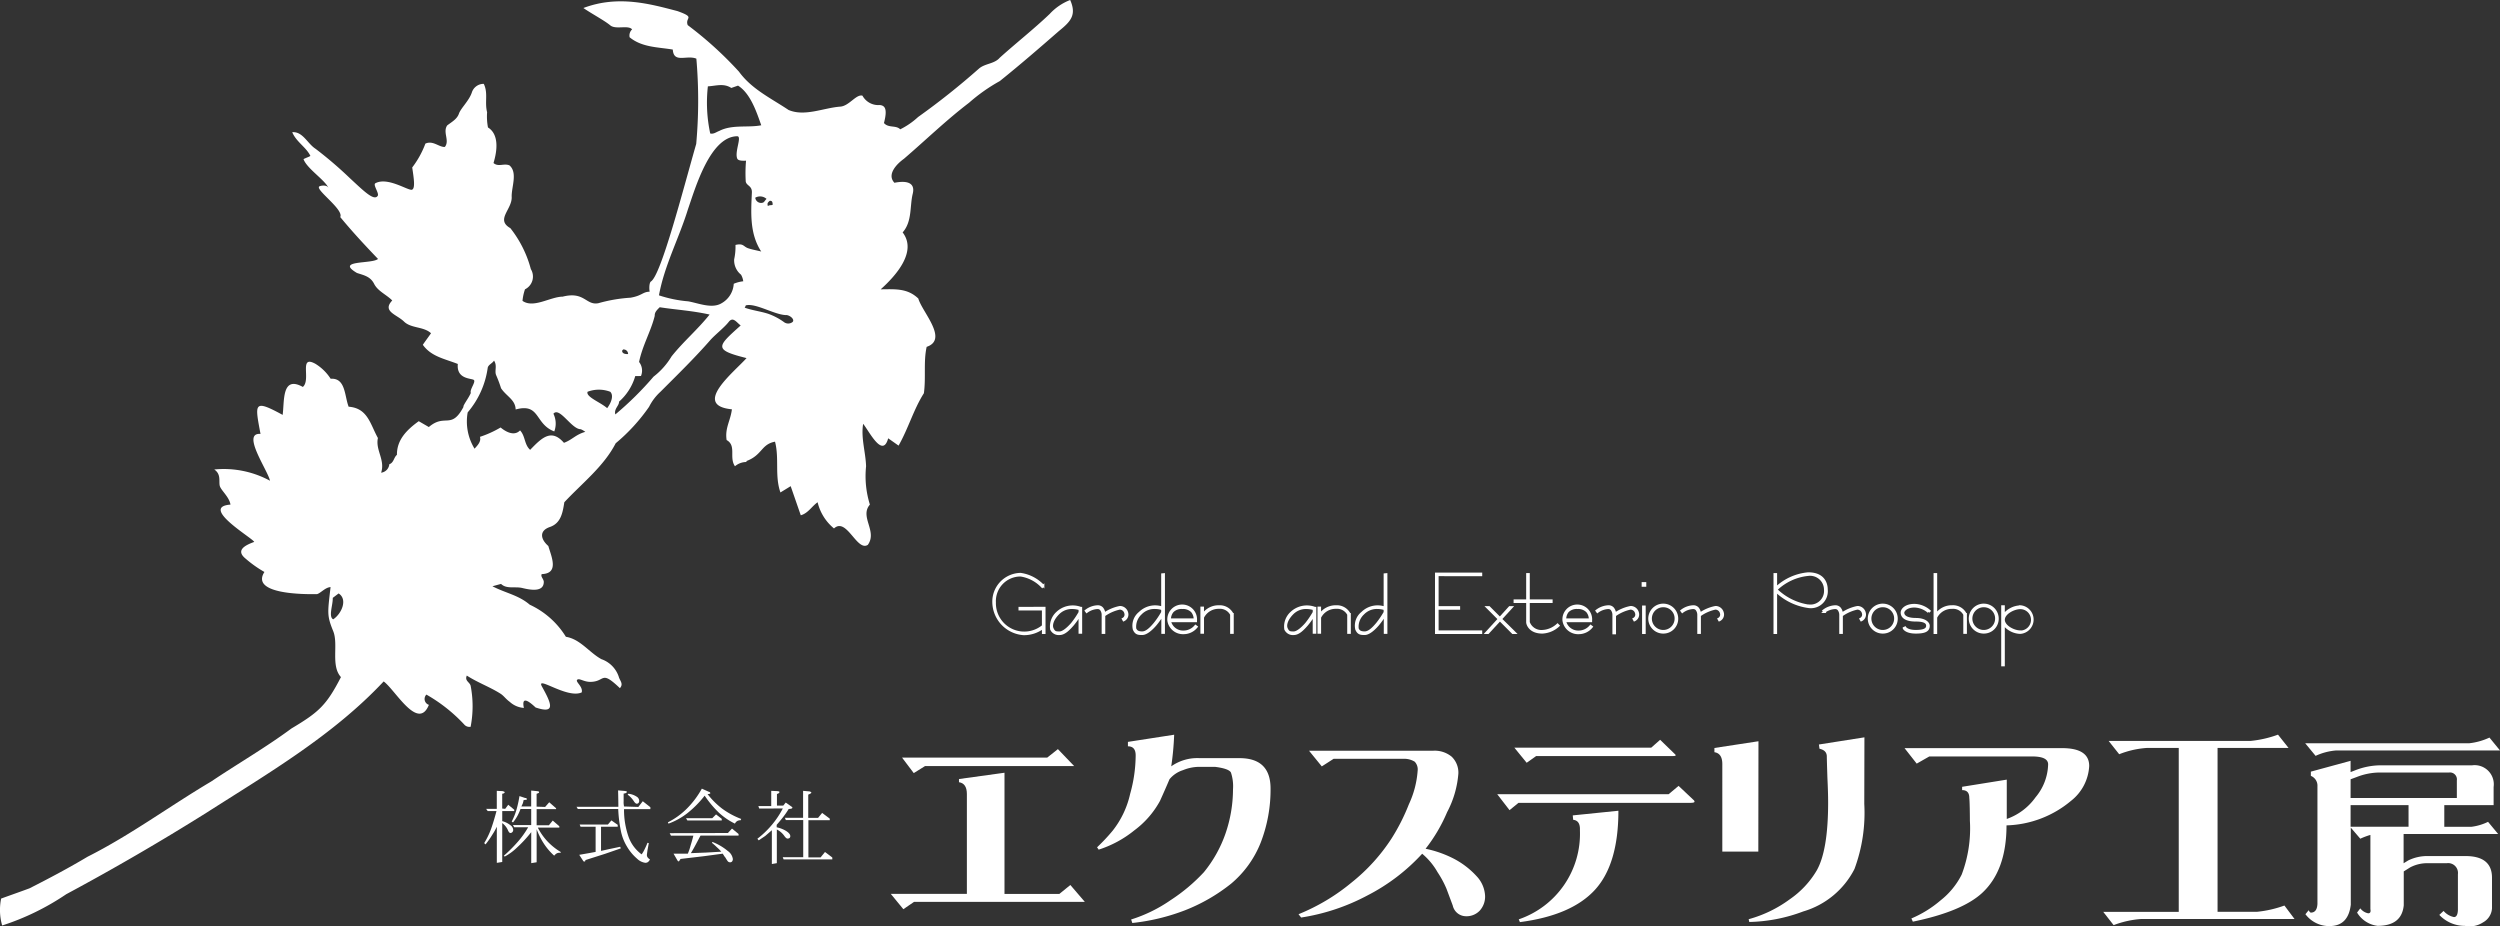 <svg xmlns="http://www.w3.org/2000/svg" width="225.866" height="83.699" viewBox="0 0 225.866 83.699">
  <rect x="0" y="0" width="225.866" height="83.699" fill="#333333" stroke="none"/>
  <g id="ヘッダーロゴ" transform="translate(-546.69 -228.795)">
    <g id="アートワーク_1" data-name="アートワーク 1" transform="translate(546.69 228.795)">
      <g id="グループ_6381" data-name="グループ 6381" transform="translate(0 0)">
        <path id="パス_11353" data-name="パス 11353" d="M75.663,47.744a4.376,4.376,0,0,1-1.481-2.367c-.529.37-.859.992-1.521,1.177l-.912-2.631-.926.569c-.529-1.507-.093-3.081-.489-4.588-1.269.238-1.137,1.216-2.6,1.758l.04.079a1.6,1.6,0,0,0-1.058.383c-.555-.793.159-1.851-.754-2.367-.172-1.084.357-1.758.476-2.777-3.649-.357.225-3.385,1.322-4.628-3.028-.754-2.644-1.045-.529-2.948-.4-.3-.688-.82-1.084-.317s-1.084,1.031-1.6,1.573c-1.441,1.653-3.015,3.186-4.575,4.747a4.652,4.652,0,0,0-1.018,1.349,16.529,16.529,0,0,1-3.015,3.292c-1.071,2.089-3.028,3.6-4.641,5.328-.145.926-.3,1.891-1.3,2.234s-.846,1.111-.145,1.719c.278.965,1,2.486-.595,2.539-.119.225.145.4.185.674.026,1.018-1.283.74-1.944.582s-1.415.119-1.917-.37l-.78.212c1.19.621,2.353.793,3.372,1.666a7.563,7.563,0,0,1,3.266,2.9c1.309.212,2.115,1.428,3.213,2.023a2.526,2.526,0,0,1,1.56,1.573c.093.37.463.648.106,1.045-1.772-1.692-1.283-.569-2.684-.569-.595,0-1-.37-1.177-.185s.555.621.41,1.137c-1.322.608-4.191-1.6-3.583-.516.82,1.481,1.3,2.512-.582,1.878-.754-.714-1.269-.952-1.058.04a2.09,2.09,0,0,1-1.269-.542c-.383-.278-.542-.555-.859-.754-.965-.608-2.049-.992-3.028-1.626-.212.476.251.582.344.912a9.753,9.753,0,0,1,0,3.715.621.621,0,0,1-.595-.225,14.383,14.383,0,0,0-3.4-2.684.558.558,0,0,0,.225.926c-.978,2.42-3.054-1.375-4.086-2.115-4.575,4.879-10.432,8.3-16.025,11.873q-6.2,3.887-12.653,7.351A22.854,22.854,0,0,1,.51,83.615a5.071,5.071,0,0,1-.093-2.433c.912-.331,1.745-.621,2.565-.926,1.772-.9,3.543-1.838,5.249-2.856,3.887-1.957,7.417-4.575,11.172-6.8,2.406-1.613,4.919-3.067,7.246-4.786,2.459-1.468,3.147-2.076,4.469-4.641-.939-1.031-.212-2.962-.7-4.152-.569-1.4-.516-1.6-.238-3.98-.476.026-.873.529-1.216.635-1.19.026-6.056.013-4.76-2A10.471,10.471,0,0,1,22.5,50.468c-.886-.727-.132-1.177.78-1.507-.093-.317-4.985-3.16-2.142-3.372-.119-.727-.9-1.309-.978-1.732s.132-1.018-.489-1.441a8.767,8.767,0,0,1,5.038,1.018c-.212-.965-2.618-4.363-.859-4.231-.516-2.763-.648-3.16,2-1.719.172-1.216-.106-3.6,1.825-2.525.767-.648-.4-2.935,1.137-2.089a4.322,4.322,0,0,1,1.375,1.349c1.362-.093,1.243,1.547,1.626,2.525,1.732.132,1.944,1.573,2.644,2.829-.238,1.1.674,1.97.291,3.134a.852.852,0,0,0,.74-.767c.41-.132.4-.621.688-.846-.013-1.322.833-2.221,1.97-3.041l.912.529c1.481-1.269,2.023.291,3.147-1.851h-.04c.172-.4.463-.727.688-1.23-.132-.291.489-1.018.264-1.177s-1.573-.053-1.441-1.441c-1.164-.463-2.406-.661-3.16-1.732.2-.3.542-.754.74-1.045-.674-.621-1.8-.423-2.446-1.058s-2-.912-1.058-1.9c-.516-.529-1.3-.833-1.639-1.507s-.952-.78-1.547-.978c-2.023-1.19,1.375-.793,1.9-1.269-1.177-1.23-2.3-2.433-3.411-3.781.331-.674-2.168-2.393-1.917-2.75.053-.079.714-.225.859.132-.291-.714-1.97-1.772-2.261-2.618.212-.119.463-.185.621-.291-.383-.793-1.283-1.269-1.64-2.142.952-.079,1.375,1.031,2.1,1.494a36.1,36.1,0,0,1,3.12,2.671c1.243,1.15,2.168,2.076,2.5,1.587.159-.225-.45-1-.212-1.137,1.1-.608,2.975.688,3.305.582s.159-1.111.026-2.01a8.327,8.327,0,0,0,1.19-2.155c.688-.317,1.23.331,1.758.3.463-.569-.212-1.322.212-1.944.37-.291.886-.555,1.058-1.058s.939-1.19,1.177-1.944a1.117,1.117,0,0,1,1.071-.754c.41.846.066,1.653.3,2.565a5.325,5.325,0,0,0,.079,1.375c.608.37,1.084,1.269.5,3.213.436.383.939,0,1.441.212.754.648.185,1.944.2,2.816.079,1.15-1.494,2.076-.119,2.856a10.166,10.166,0,0,1,1.851,3.7,1.284,1.284,0,0,1-.529,1.825,4.445,4.445,0,0,0-.225,1.045c1,.7,2.5-.37,3.636-.383,1.97-.5,2.089.807,3.213.595a13.758,13.758,0,0,1,2.922-.5c1.045-.185,1.084-.529,1.719-.542-.053-.238-.053-.82.119-.926.926-.608,2.9-8.3,4.086-12.428a43.7,43.7,0,0,0,.013-7.7c-.873-.357-2.049.45-2.129-.82-1.309-.225-2.777-.185-3.9-1.111a.754.754,0,0,1,.225-.714c-.37-.423-1.481.053-1.983-.37s-1.719-1.071-2.42-1.56c3.16-1.2,6.108-.344,8.5.278,1.692.608.648.542.926,1.269a33.306,33.306,0,0,1,4.628,4.2c1.15,1.587,2.882,2.393,4.482,3.464,1.454.621,3.147-.185,4.654-.3.807-.04,1.454-1.15,2.023-.992a1.629,1.629,0,0,0,1.573.846c.41.053.727.264.37,1.626.41.476,1.084.172,1.468.569a6.832,6.832,0,0,0,1.613-1.111,66.307,66.307,0,0,0,5.487-4.363c.555-.489,1.4-.423,1.891-.992,1.481-1.335,3.067-2.578,4.509-3.953A4.938,4.938,0,0,1,97,0c.608,1.375.026,1.957-1.031,2.816C94.213,4.35,92.454,5.87,90.643,7.325a15.688,15.688,0,0,0-2.777,1.957c-2.063,1.573-3.914,3.372-5.884,5.064-.648.463-1.573,1.415-.859,2.168.912-.185,1.93-.132,1.653.992s-.04,2.512-.912,3.491c1.322,1.719-.569,3.874-1.983,5.143,1.335-.013,2.42-.106,3.4.833.344,1.216,2.75,3.689.754,4.363-.3,1.349-.053,2.737-.251,4.191-.926,1.454-1.4,3.173-2.287,4.733l-.939-.661c-.5,1.851-1.706-.621-2.261-1.309-.212,1.283.225,2.552.264,3.834a8.64,8.64,0,0,0,.344,3.464c-.952,1.1.7,2.406-.185,3.636C77.739,49.873,76.8,46.686,75.663,47.744ZM69.091,22.728c-1.071-1.626-.926-3.57-.846-5.355.013-.595-.476-.582-.555-.965a12.733,12.733,0,0,1,.026-1.891c-.331.013-.7.013-.793-.185-.264-.621.463-2.036-.013-2.023-2.446.04-3.781,4.694-4.443,6.6-.807,2.618-2.129,5.077-2.618,7.774a11.327,11.327,0,0,0,2.644.542c.9.159,2.129.688,2.988.185a2.158,2.158,0,0,0,1.124-1.772,3.041,3.041,0,0,1,.859-.225,1.621,1.621,0,0,0-.2-.595,1.669,1.669,0,0,1-.621-1.388,5.288,5.288,0,0,0,.119-1.3c.727-.172.714.145,1.124.291S68.84,22.649,69.091,22.728ZM45.583,35.077a11.865,11.865,0,0,0-.436-1.164c-.185-.4.119-.859-.2-1.335-.145.251-.516.37-.569.648a7.869,7.869,0,0,1-1.811,4.033,4.692,4.692,0,0,0,.621,3.279c.3-.331.608-.648.489-1.071a9.4,9.4,0,0,0,1.864-.846c.489.41,1.243.807,1.758.264.489.516.37,1.269.912,1.758,1.058-1.1,1.917-1.944,3.054-.635.754-.278,1.045-.74,1.93-.992a2.072,2.072,0,0,0-.41-.238c-.833.013-1.917-2.063-2.472-1.4a2.026,2.026,0,0,1,.079,1.6c-1.785-.674-1.256-2.591-3.491-1.983C46.879,36.109,46.059,35.8,45.583,35.077Zm12.124-1.1a4.9,4.9,0,0,1-1.468,2.314c.026.357-.476.648-.331,1.15a28.981,28.981,0,0,0,3.451-3.411A6.541,6.541,0,0,0,60.987,32.2c1.084-1.362,2.327-2.393,3.438-3.781-1.6-.357-3.081-.436-4.509-.661-.264.264-.463.45-.45.78-.344,1.4-1.1,2.644-1.415,4.165a1.258,1.258,0,0,1,.172,1.269ZM69.091,11.318c-.423-1.19-.965-2.869-2.1-3.583l-.608.212c-.688-.45-1.388-.185-2.115-.145a13.209,13.209,0,0,0,.212,4.257c.317.079.542-.132.807-.225C66.46,11.225,67.888,11.556,69.091,11.318ZM55.169,36.876c.45-.608.569-1.2.278-1.481a2.865,2.865,0,0,0-2.049,0C53.225,35.858,54.574,36.347,55.169,36.876ZM30.418,55.955c.754-.5,1.335-1.8.489-2.34l-.529.4C30.4,54.659,29.968,55.717,30.418,55.955Zm41.45-26.827c.3-.172-.053-.582-.463-.661-1.031.026-2.75-1.084-3.676-.886-.093.026-.053.159-.145.212.688.251,1.441.331,2.129.555a5.653,5.653,0,0,1,1.468.78.635.635,0,0,0,.688,0ZM68.549,17.863a.529.529,0,0,0,.674.45c.145-.04.172-.172.344-.344A.873.873,0,0,0,68.549,17.863Zm1.309.278c-.225.2-.225.238-.172.476.212-.132.3-.04.436-.119,0-.357-.132-.357-.264-.357ZM57.06,31.984a.412.412,0,0,0-.251-.383c-.251-.079-.185,0-.291.079C56.518,32.05,57.06,31.984,57.06,31.984Z" transform="translate(-0.314)" fill="#fff"/>
        <g id="グループ_6380" data-name="グループ 6380" transform="translate(43.749 51.803)">
          <g id="グループ_6378" data-name="グループ 6378" transform="translate(45.999)">
            <path id="パス_11354" data-name="パス 11354" d="M681.467,395.267v.132h2.115v1.494a2.658,2.658,0,0,1-4.35-2.115,2.321,2.321,0,0,1,2.327-2.446,3.393,3.393,0,0,1,1.957,1.031l.093-.093a3.479,3.479,0,0,0-2.049-1.071,2.5,2.5,0,0,0-2.459,2.578,2.934,2.934,0,0,0,2.737,2.856,2.856,2.856,0,0,0,1.745-.569v.463h.132v-2.261Z" transform="translate(-679.1 -392.147)" fill="#fff" stroke="#fff" stroke-width="0.194"/>
            <path id="パス_11355" data-name="パス 11355" d="M719.1,416.906a.748.748,0,0,1-.754-.423,1.687,1.687,0,0,1,.529-1.494,2.049,2.049,0,0,1,2.129-.436h.04v2.234h-.132v-1.573a6.865,6.865,0,0,1-.608.859C719.93,416.5,719.533,416.906,719.1,416.906Zm1.137-2.353a1.706,1.706,0,0,0-1.269.529c-.463.476-.661,1-.5,1.349s.317.344.635.344.767-.4,1.111-.793a7.633,7.633,0,0,0,.7-1.031v-.291a2.22,2.22,0,0,0-.688-.106Z" transform="translate(-713.12 -411.432)" fill="#fff" stroke="#fff" stroke-width="0.194"/>
            <path id="パス_11356" data-name="パス 11356" d="M746.029,414.893a.674.674,0,0,0-.648-.529,3.72,3.72,0,0,0-1.415.595.859.859,0,0,0-.2-.5.529.529,0,0,0-.4-.159,1.864,1.864,0,0,0-1.071.4l.079.106a1.759,1.759,0,0,1,.978-.357.4.4,0,0,1,.3.119.807.807,0,0,1,.172.5v1.626h.132v-1.573a3.745,3.745,0,0,1,1.4-.621.529.529,0,0,1,.516.423.436.436,0,0,1-.225.516l.066.119A.568.568,0,0,0,746.029,414.893Z" transform="translate(-733.944 -411.323)" fill="#fff" stroke="#fff" stroke-width="0.194"/>
            <path id="パス_11357" data-name="パス 11357" d="M1153.029,414.893a.674.674,0,0,0-.648-.529,3.717,3.717,0,0,0-1.415.595.86.86,0,0,0-.2-.5.529.529,0,0,0-.4-.159,1.865,1.865,0,0,0-1.071.4l.079.106a1.759,1.759,0,0,1,.978-.357.4.4,0,0,1,.3.119.807.807,0,0,1,.172.5v1.626h.132v-1.573a3.742,3.742,0,0,1,1.4-.621.529.529,0,0,1,.516.423.436.436,0,0,1-.225.516l.066.119A.568.568,0,0,0,1153.029,414.893Z" transform="translate(-1087.131 -411.323)" fill="#fff" stroke="#fff" stroke-width="0.194"/>
            <path id="パス_11358" data-name="パス 11358" d="M1250.029,414.893a.674.674,0,0,0-.648-.529,3.72,3.72,0,0,0-1.415.595.859.859,0,0,0-.2-.5.529.529,0,0,0-.4-.159,1.865,1.865,0,0,0-1.071.4l.079.106a1.759,1.759,0,0,1,.979-.357.4.4,0,0,1,.3.119.806.806,0,0,1,.172.5v1.626h.132v-1.573a3.745,3.745,0,0,1,1.4-.621.529.529,0,0,1,.516.423.436.436,0,0,1-.225.516l.066.119A.569.569,0,0,0,1250.029,414.893Z" transform="translate(-1171.306 -411.323)" fill="#fff" stroke="#fff" stroke-width="0.194"/>
            <path id="パス_11359" data-name="パス 11359" d="M1095.029,414.893a.674.674,0,0,0-.648-.529,3.72,3.72,0,0,0-1.415.595.859.859,0,0,0-.2-.5.529.529,0,0,0-.4-.159,1.865,1.865,0,0,0-1.071.4l.079.106a1.759,1.759,0,0,1,.978-.357.4.4,0,0,1,.3.119.808.808,0,0,1,.172.5v1.666h.132v-1.613a3.745,3.745,0,0,1,1.4-.621.529.529,0,0,1,.516.423.436.436,0,0,1-.225.516l.066.119A.568.568,0,0,0,1095.029,414.893Z" transform="translate(-1036.8 -411.323)" fill="#fff" stroke="#fff" stroke-width="0.194"/>
            <path id="パス_11360" data-name="パス 11360" d="M801.121,416.332a1.4,1.4,0,0,1-1.058.516,1.225,1.225,0,0,1-1.256-.952h2.354v-.053a1.247,1.247,0,1,0-2.486,0h0a1.327,1.327,0,0,0,1.388,1.137,1.507,1.507,0,0,0,1.164-.569Zm-2.063-1.309a1.119,1.119,0,0,1,.873-.317,1.139,1.139,0,0,1,.873.317,1.1,1.1,0,0,1,.251.727h-2.248A1.1,1.1,0,0,1,799.058,415.023Z" transform="translate(-782.861 -411.585)" fill="#fff" stroke="#fff" stroke-width="0.194"/>
            <path id="パス_11361" data-name="パス 11361" d="M1071.12,416.332a1.4,1.4,0,0,1-1.058.516,1.225,1.225,0,0,1-1.256-.952h2.353v-.053a1.247,1.247,0,1,0-2.486,0h0a1.327,1.327,0,0,0,1.388,1.137,1.508,1.508,0,0,0,1.164-.569Zm-2.062-1.309a1.119,1.119,0,0,1,.873-.317,1.138,1.138,0,0,1,.873.317,1.1,1.1,0,0,1,.251.727h-2.234A1.1,1.1,0,0,1,1069.058,415.023Z" transform="translate(-1017.162 -411.585)" fill="#fff" stroke="#fff" stroke-width="0.194"/>
            <path id="パス_11362" data-name="パス 11362" d="M824.1,415a1.281,1.281,0,0,0-1.216-.7,1.719,1.719,0,0,0-1.454.74v-.621H821.3v2.261h.132V415.3a1.573,1.573,0,0,1,1.454-.873,1.143,1.143,0,0,1,1.1.608v1.653h.132V415Z" transform="translate(-802.499 -411.322)" fill="#fff" stroke="#fff" stroke-width="0.194"/>
            <path id="パス_11363" data-name="パス 11363" d="M1325.1,395.91a1.28,1.28,0,0,0-1.216-.7,1.719,1.719,0,0,0-1.454.74V392.3h-.132v5.315h.132v-1.4a1.573,1.573,0,0,1,1.454-.873,1.143,1.143,0,0,1,1.1.608V397.6h.132V395.91Z" transform="translate(-1237.258 -392.234)" fill="#fff" stroke="#fff" stroke-width="0.194"/>
            <path id="パス_11364" data-name="パス 11364" d="M904.1,415a1.281,1.281,0,0,0-1.216-.7,1.719,1.719,0,0,0-1.454.74v-.621H901.3v2.261h.132V415.3a1.573,1.573,0,0,1,1.454-.873,1.143,1.143,0,0,1,1.1.608v1.653h.132V415Z" transform="translate(-871.921 -411.322)" fill="#fff" stroke="#fff" stroke-width="0.194"/>
            <path id="パス_11365" data-name="パス 11365" d="M985.672,392.132V392H981.6v5.355h4.072v-.132h-3.94V395.16h1.944v-.132h-1.944v-2.9Z" transform="translate(-941.604 -391.974)" fill="#fff" stroke="#fff" stroke-width="0.194"/>
            <path id="パス_11366" data-name="パス 11366" d="M1039.174,396.861a2.156,2.156,0,0,1-1.375.582,1.212,1.212,0,0,1-1.23-.793v-1.838h2.063v-.132h-2.063V392.3h-.132v2.38H1035.3v.132h1.137v1.838c0,.185.238.926,1.362.926a2.313,2.313,0,0,0,1.468-.621Z" transform="translate(-988.204 -392.234)" fill="#fff" stroke="#fff" stroke-width="0.194"/>
            <path id="パス_11367" data-name="パス 11367" d="M1123.6,399.4" transform="translate(-1064.829 -398.395)" fill="#fff" stroke="#fff" stroke-width="1"/>
            <rect id="長方形_108" data-name="長方形 108" width="0.132" height="2.38" transform="translate(58.705 3.001)" fill="#fff" stroke="#fff" stroke-width="0.194"/>
            <path id="パス_11368" data-name="パス 11368" d="M1128.6,415.716a1.256,1.256,0,1,1,1.216-1.256A1.243,1.243,0,0,1,1128.6,415.716Zm0-2.38a1.124,1.124,0,1,0,1.084,1.124A1.11,1.11,0,0,0,1128.6,413.336Z" transform="translate(-1068.04 -410.374)" fill="#fff" stroke="#fff" stroke-width="0.194"/>
            <path id="パス_11369" data-name="パス 11369" d="M1278.6,415.716a1.256,1.256,0,1,1,1.216-1.256A1.243,1.243,0,0,1,1278.6,415.716Zm0-2.38a1.124,1.124,0,1,0,1.084,1.124A1.111,1.111,0,0,0,1278.6,413.336Z" transform="translate(-1198.207 -410.374)" fill="#fff" stroke="#fff" stroke-width="0.194"/>
            <path id="パス_11370" data-name="パス 11370" d="M1347.6,415.716a1.256,1.256,0,1,1,1.216-1.256A1.243,1.243,0,0,1,1347.6,415.716Zm0-2.38a1.124,1.124,0,1,0,1.084,1.124A1.111,1.111,0,0,0,1347.6,413.336Z" transform="translate(-1258.084 -410.374)" fill="#fff" stroke="#fff" stroke-width="0.194"/>
            <path id="パス_11371" data-name="パス 11371" d="M1215.941,391.8a4.853,4.853,0,0,0-2.909,1.309v-1.243h-.132v5.315h.132v-3.768a5.258,5.258,0,0,0,2.988,1.428,1.435,1.435,0,0,0,1.587-1.587C1217.607,392.911,1217.488,391.8,1215.941,391.8Zm.079,2.922a5.338,5.338,0,0,1-2.962-1.454,4.836,4.836,0,0,1,2.869-1.335,1.353,1.353,0,0,1,1.534,1.335,1.324,1.324,0,0,1-1.441,1.441Z" transform="translate(-1142.322 -391.8)" fill="#fff" stroke="#fff" stroke-width="0.194"/>
            <path id="パス_11372" data-name="パス 11372" d="M1301.069,415.886c-.886,0-1.084-.37-1.084-.4l.119-.053s.172.317.965.317,1.031-.185,1.031-.476-.264-.476-1.031-.476c-1.1,0-1.269-.45-1.269-.714s.33-.687,1.15-.687a2.115,2.115,0,0,1,1.362.542l-.093.093a2.023,2.023,0,0,0-1.269-.5c-.767,0-1.018.41-1.018.555,0,.5.714.582,1.137.582.846,0,1.164.37,1.164.608C1302.233,415.714,1301.9,415.886,1301.069,415.886Z" transform="translate(-1217.732 -410.544)" fill="#fff" stroke="#fff" stroke-width="0.194"/>
            <path id="パス_11373" data-name="パス 11373" d="M777.267,392.413v3a1.987,1.987,0,0,0-2.036.463,1.487,1.487,0,0,0-.529,1.494c.172.4.383.423.754.423s.846-.41,1.216-.846a6.866,6.866,0,0,0,.608-.859v1.6h.132V392.4Zm0,3.424a7.638,7.638,0,0,1-.7,1.031c-.344.41-.727.793-1.111.793s-.542-.119-.635-.344a1.605,1.605,0,0,1,.5-1.349,1.705,1.705,0,0,1,1.269-.529,2.222,2.222,0,0,1,.674.106Z" transform="translate(-762.009 -392.321)" fill="#fff" stroke="#fff" stroke-width="0.194"/>
            <path id="パス_11374" data-name="パス 11374" d="M929.267,392.413v3a1.987,1.987,0,0,0-2.036.463,1.486,1.486,0,0,0-.529,1.494c.172.4.383.423.754.423s.846-.41,1.216-.846a6.865,6.865,0,0,0,.608-.859v1.6h.132V392.4Zm0,3.424a7.644,7.644,0,0,1-.7,1.031c-.344.41-.727.793-1.111.793s-.542-.119-.635-.344a1.6,1.6,0,0,1,.5-1.349,1.705,1.705,0,0,1,1.269-.529,2.221,2.221,0,0,1,.674.106Z" transform="translate(-893.911 -392.321)" fill="#fff" stroke="#fff" stroke-width="0.194"/>
            <path id="パス_11375" data-name="パス 11375" d="M879.1,416.906a.748.748,0,0,1-.754-.423,1.687,1.687,0,0,1,.529-1.494,2.049,2.049,0,0,1,2.129-.436h.04v2.234h-.132v-1.573a6.865,6.865,0,0,1-.608.859C879.93,416.5,879.533,416.906,879.1,416.906Zm1.137-2.353a1.706,1.706,0,0,0-1.269.529c-.463.476-.661,1-.5,1.349s.317.344.635.344.767-.4,1.111-.793a7.627,7.627,0,0,0,.7-1.031v-.291a2.22,2.22,0,0,0-.687-.106Z" transform="translate(-851.965 -411.432)" fill="#fff" stroke="#fff" stroke-width="0.194"/>
            <path id="パス_11376" data-name="パス 11376" d="M1017.135,415.971l.979-1.071h-.185l-.886.978-.978-.978h-.185l1.071,1.071-1.15,1.256h.172l1.071-1.164,1.164,1.164h.2Z" transform="translate(-971.282 -411.846)" fill="#fff" stroke="#fff" stroke-width="0.194"/>
            <path id="パス_11377" data-name="パス 11377" d="M1370.126,414.313a1.986,1.986,0,0,0-1.494.767v-.78h-.132v5.328h.132v-3.7a1.965,1.965,0,0,0,1.494.767,1.2,1.2,0,0,0,0-2.393Zm0,2.261c-.595,0-1.494-.476-1.494-1.058s.912-1.058,1.494-1.058a1.064,1.064,0,1,1,0,2.129Z" transform="translate(-1277.349 -411.325)" fill="#fff" stroke="#fff" stroke-width="0.194"/>
            <rect id="長方形_109" data-name="長方形 109" width="0.225" height="0.226" transform="translate(58.665 0.886)" fill="#fff" stroke="#fff" stroke-width="0.194"/>
          </g>
          <g id="グループ_6379" data-name="グループ 6379" transform="translate(0 14.57)">
            <path id="パス_11378" data-name="パス 11378" d="M626.532,525.7H611.1l-.965.661L609,524.976h6.875v-9.017q0-.965-.714-1.071V514.6l4.112-.568v10.948h4.958l.992-.807Zm-.965-12.27H612.094l-1.018.635-1.058-1.4h13.116l.965-.767Z" transform="translate(-572.27 -510.591)" fill="#fff"/>
            <path id="パス_11379" data-name="パス 11379" d="M765.581,506.952a13.262,13.262,0,0,1-.886,4.879,9.319,9.319,0,0,1-2.671,3.715,16,16,0,0,1-4.2,2.42,18.746,18.746,0,0,1-4.733,1.137l-.106-.317a13.187,13.187,0,0,0,3.583-1.758,15.894,15.894,0,0,0,2.988-2.512,11.45,11.45,0,0,0,1.944-3.464,12.334,12.334,0,0,0,.688-4.019,3.944,3.944,0,0,0-.185-1.521q-.185-.357-1.441-.516h-1.388a3.9,3.9,0,0,0-1.507.3,2.579,2.579,0,0,0-1.216.82q-.357.846-.859,1.957a8.185,8.185,0,0,1-2.314,2.658,9.89,9.89,0,0,1-3.226,1.745l-.145-.212a16.7,16.7,0,0,0,1.415-1.507,8.263,8.263,0,0,0,1.573-3.319,13.038,13.038,0,0,0,.5-3.477q0-.82-.7-.82v-.4l4.178-.648a26.257,26.257,0,0,1-.264,2.856,4.082,4.082,0,0,1,2.552-.74h3.623Q765.581,504.215,765.581,506.952Z" transform="translate(-694.54 -502.087)" fill="#fff"/>
            <path id="パス_11380" data-name="パス 11380" d="M904.458,526.129a1.878,1.878,0,0,1-.489,1.322,1.64,1.64,0,0,1-1.269.5,1.231,1.231,0,0,1-1.164-.965l-.568-1.521a8.967,8.967,0,0,0-.807-1.494,6.023,6.023,0,0,0-1.388-1.666,17.6,17.6,0,0,1-4.971,3.781,18.8,18.8,0,0,1-5.963,1.983l-.238-.3a18.154,18.154,0,0,0,4.8-2.869,16.659,16.659,0,0,0,3.61-3.98,18,18,0,0,0,1.56-3.081,8.561,8.561,0,0,0,.793-3.028,1.013,1.013,0,0,0-.264-.82,1.807,1.807,0,0,0-.952-.264h-6.373l-1.071.688L888.552,513h11.2a2.4,2.4,0,0,1,1.692.542,2,2,0,0,1,.6,1.507,8.91,8.91,0,0,1-1.018,3.5,14.522,14.522,0,0,1-1.944,3.305,9.993,9.993,0,0,1,2.393.82,7.451,7.451,0,0,1,2.221,1.666A2.769,2.769,0,0,1,904.458,526.129Z" transform="translate(-814.034 -511.546)" fill="#fff"/>
            <path id="パス_11381" data-name="パス 11381" d="M1041.13,510.934a.212.212,0,0,1,.093.159q0,.106-.383.106h-15.522l-.807.661-1.111-1.441h15.483l.9-.754Zm-1.706-4.165q.238.2-.106.2h-12.4l-.859.608-1.111-1.362h12.362l.807-.714Zm-5.077,5.143q0,4.826-2.115,7.14t-6.783,2.922l-.106-.251a8.168,8.168,0,0,0,5.527-8.052q.04-.873-.608-.939l-.04-.4Z" transform="translate(-931.879 -505.037)" fill="#fff"/>
            <path id="パス_11382" data-name="パス 11382" d="M1175.767,514.126h-3.253V506.22q0-.965-.714-1.071v-.383l3.98-.608Zm9.573-4.31a14.586,14.586,0,0,1-.886,5.884,7.591,7.591,0,0,1-4.628,3.834,14.572,14.572,0,0,1-4.879.952l-.053-.251a11.251,11.251,0,0,0,3.715-1.8,8.243,8.243,0,0,0,2.42-2.578q1.045-1.811,1.045-6.161,0-.912-.066-2.261-.053-1.653-.053-1.9,0-.555-.661-.7l-.053-.383,4.112-.648Z" transform="translate(-1060.658 -503.562)" fill="#fff"/>
            <path id="パス_11383" data-name="パス 11383" d="M1318.472,512.813a4.283,4.283,0,0,1-1.653,3.16,9.466,9.466,0,0,1-5.818,2.208q0,4.086-2.221,6.122-1.824,1.666-6.241,2.578l-.132-.291a10.078,10.078,0,0,0,2.645-1.64,6.891,6.891,0,0,0,1.9-2.327,11.756,11.756,0,0,0,.74-4.866q0-.5-.013-1.15t-.04-.912q0-.7-.648-.7v-.3l4.033-.648V517.6a5.377,5.377,0,0,0,2.6-1.957,4.8,4.8,0,0,0,1.137-2.975q0-.714-1.441-.714h-9.295l-1.137.648-1.1-1.4h14.227Q1318.472,511.2,1318.472,512.813Z" transform="translate(-1173.469 -509.984)" fill="#fff"/>
            <path id="パス_11384" data-name="パス 11384" d="M1453.287,502l.952,1.2h-6.413v14.808h3.53a10.179,10.179,0,0,0,2.512-.569l.912,1.216h-13.843a8.576,8.576,0,0,0-2.5.555l-.939-1.2h6.822V503.2h-2.869a8.3,8.3,0,0,0-2.512.569l-.952-1.2h12.8A10.029,10.029,0,0,0,1453.287,502Z" transform="translate(-1291.227 -502)" fill="#fff"/>
            <path id="パス_11385" data-name="パス 11385" d="M1592.146,504l.952,1.164H1578.29a5.414,5.414,0,0,0-1.851.489l-.939-1.137h14.8A5.787,5.787,0,0,0,1592.146,504Zm-12.547,2.1v1.018l.41-.159a6.359,6.359,0,0,1,2.155-.45h8.4a1.73,1.73,0,0,1,1.957,1.957v1.639h-4.456v1.957h2.446a4.722,4.722,0,0,0,1.507-.45l.912,1.1h-8.541v2.644l.41-.251a3.9,3.9,0,0,1,1.825-.4h3.358q2.393,0,2.393,1.957v2.777a1.553,1.553,0,0,1-.807,1.256,2.192,2.192,0,0,1-1.653.317,3.147,3.147,0,0,1-2.3-.992l.384-.357a1.713,1.713,0,0,0,.939.555q.331,0,.357-.635v-3.239a.888.888,0,0,0-1.018-.992h-1.64a3.281,3.281,0,0,0-1.666.383l-.569.357v3.067q-.185,1.851-2.367,1.851a2.523,2.523,0,0,1-1.851-1.2l.291-.383a1.185,1.185,0,0,0,.714.45q.278,0,.2-.383v-6.7a6.458,6.458,0,0,0-.912.344l-.859-1V519.1q-.211,1.772-1.653,1.917a2.692,2.692,0,0,1-2.446-1.058l.291-.357q.119.211.2.211.555,0,.595-.793V508.4a.952.952,0,0,0-.595-.939v-.383Zm0,3.358h9.6v-1.587a.625.625,0,0,0-.7-.714h-6.333a5.779,5.779,0,0,0-2.023.41l-.542.2Zm0,2.6h5.236v-1.957H1579.6Z" transform="translate(-1410.981 -503.736)" fill="#fff"/>
            <path id="パス_11386" data-name="パス 11386" d="M333.091,541.853l.278-.37.542.449v.119h-1.084v.912a1.931,1.931,0,0,1,.74.37.555.555,0,0,1,.251.423.278.278,0,0,1-.079.2.251.251,0,0,1-.172.079q-.119,0-.225-.251a1.654,1.654,0,0,0-.516-.648v3.517l-.489.079v-3.266a5.727,5.727,0,0,1-.4.714,7.665,7.665,0,0,1-.621.886l-.119-.119a7.3,7.3,0,0,0,.621-1.282q.251-.714.489-1.613h-.793l-.145-.2h.965v-1.626l.542.026.132.053a.071.071,0,0,1,.04.053.079.079,0,0,1-.026.053l-.079.053-.119.026v1.335Zm3.61-.172.37-.423.621.542v.079h-1.758v1.454h1.111l.344-.423.595.516v.119h-1.944a5.368,5.368,0,0,0,.82,1.19,5.624,5.624,0,0,0,1.256,1.018l-.026.079a.516.516,0,0,0-.331.04.834.834,0,0,0-.238.212,5.476,5.476,0,0,1-.965-1.137,6.416,6.416,0,0,1-.621-1.256v2.988l-.489.079v-2.8a11.52,11.52,0,0,1-1.283,1.388,5.069,5.069,0,0,1-1.111.82l-.079-.079a13.257,13.257,0,0,0,1.269-1.269,7.967,7.967,0,0,0,.926-1.3H333.91l-.119-.2h1.653v-1.454h-.965a5.057,5.057,0,0,1-.278.621,4.058,4.058,0,0,1-.4.595l-.119-.079a5.794,5.794,0,0,0,.423-1.045,10.2,10.2,0,0,0,.278-1.256l.516.172a.173.173,0,0,1,.119.026.12.12,0,0,1,.026.079.066.066,0,0,1-.04.066h-.132l-.119.026a1.522,1.522,0,0,1-.079.317l-.119.251h.886V540.2l.542.053.132.026a.093.093,0,0,1,.04.079.08.08,0,0,1-.026.053l-.119.053-.079.026v1.163Z" transform="translate(-331.2 -535.149)" fill="#fff"/>
            <path id="パス_11387" data-name="パス 11387" d="M399.793,541.594l.4-.516.688.542v.172H398.5a7.359,7.359,0,0,0,.4,2.473,3.345,3.345,0,0,0,1.19,1.613,2.527,2.527,0,0,0,.251-.423,6.709,6.709,0,0,0,.278-.621l.119.026-.119.648-.04.3a1.137,1.137,0,0,0-.013.132.357.357,0,0,0,.066.212.689.689,0,0,0,.212.185.648.648,0,0,1-.185.238.41.41,0,0,1-.238.066,1.307,1.307,0,0,1-.74-.37,4.283,4.283,0,0,1-.939-1.137,4.349,4.349,0,0,1-.542-1.454,12.186,12.186,0,0,1-.225-1.9h-3.649l-.119-.2h3.781q0-.595-.026-1.481l.621.053.132.026a.071.071,0,0,1,.04.053.092.092,0,0,1-.04.079l-.106.053-.145.026v.727a1.376,1.376,0,0,0,.026.357v.079Zm-2.75,1.587.317-.37.569.4v.172h-1.507v2.182l.78-.172.952-.2.053.145-1.415.489-1.785.569v.053a.079.079,0,0,1-.026.053l-.053.026h-.053l-.053-.04-.37-.568.912-.159.569-.106v-2.274H394.57l-.079-.2Zm1.785-2.7.053-.079a1.639,1.639,0,0,1,.74.251.47.47,0,0,1,.251.37.357.357,0,0,1-.053.2.2.2,0,0,1-.172.079q-.119,0-.278-.251A2.247,2.247,0,0,0,398.828,540.483Z" transform="translate(-385.87 -535.063)" fill="#fff"/>
            <path id="パス_11388" data-name="パス 11388" d="M456.753,542.06l-.053-.119a6.626,6.626,0,0,0,1.732-1.256,8.03,8.03,0,0,0,1.335-1.785l.621.278a.212.212,0,0,1,.119.066.146.146,0,0,1,.026.066c0,.013-.013.04-.053.053l-.145.026h-.053a7.083,7.083,0,0,0,1.309,1.309,7.207,7.207,0,0,0,1.732.939l-.053.119a.61.61,0,0,0-.3.066.543.543,0,0,0-.212.238,5.979,5.979,0,0,1-1.454-.992,9.452,9.452,0,0,1-1.283-1.534,9.268,9.268,0,0,1-1.534,1.56A6.188,6.188,0,0,1,456.753,542.06Zm5.368.846.37-.4.595.489v.145h-3.438l-.436.82q-.212.4-.436.767l1.362-.053,1.388-.079a4,4,0,0,0-.4-.4,4.975,4.975,0,0,0-.45-.4l.053-.079a5.023,5.023,0,0,1,1.388.82,1.063,1.063,0,0,1,.45.714.344.344,0,0,1-.066.225.224.224,0,0,1-.185.079.264.264,0,0,1-.225-.119,3.1,3.1,0,0,1-.2-.317.713.713,0,0,1-.119-.159l-.119-.185-1.679.225-2.129.251-.079.119-.053.079-.053.026-.053-.026-.053-.079-.344-.595H458.5a4.783,4.783,0,0,0,.251-.74q.119-.37.251-.886h-2.023l-.119-.225Zm-1.415-1.335.344-.344.516.4v.145h-3.107l-.119-.2Z" transform="translate(-440.107 -534.021)" fill="#fff"/>
            <path id="パス_11389" data-name="パス 11389" d="M517.972,542l-.079-.225h1.164V540.4l.569.026.132.026a.071.071,0,0,1,.04.053.134.134,0,0,1-.013.053l-.04.053-.172.079v1.045h.569l.225-.278.569.4a.027.027,0,0,1,.026.026v.053a.04.04,0,0,1-.026.04l-.079.04-.225.026a7.648,7.648,0,0,1-.5.727q-.278.357-.582.7v.225a2.591,2.591,0,0,1,.912.37q.317.225.317.423a.212.212,0,0,1-.066.172.291.291,0,0,1-.185.053c-.079,0-.172-.079-.278-.225a1.811,1.811,0,0,0-.687-.595v3.041l-.45.079v-3.054l-.595.516-.595.4-.119-.145a8.363,8.363,0,0,0,1.322-1.269,8.094,8.094,0,0,0,.978-1.468Zm4.429-1.256v2.1h.886l.37-.45.688.516v.145h-1.93v3.358h1.1l.4-.489.661.5v.172h-4.4l-.079-.2h1.851v-3.358h-1.573l-.079-.2h1.64V540.4l.595.053.119.053a.066.066,0,0,1,0,.106l-.079.053Z" transform="translate(-493.128 -535.323)" fill="#fff"/>
          </g>
        </g>
      </g>
    </g>
  </g>
</svg>
